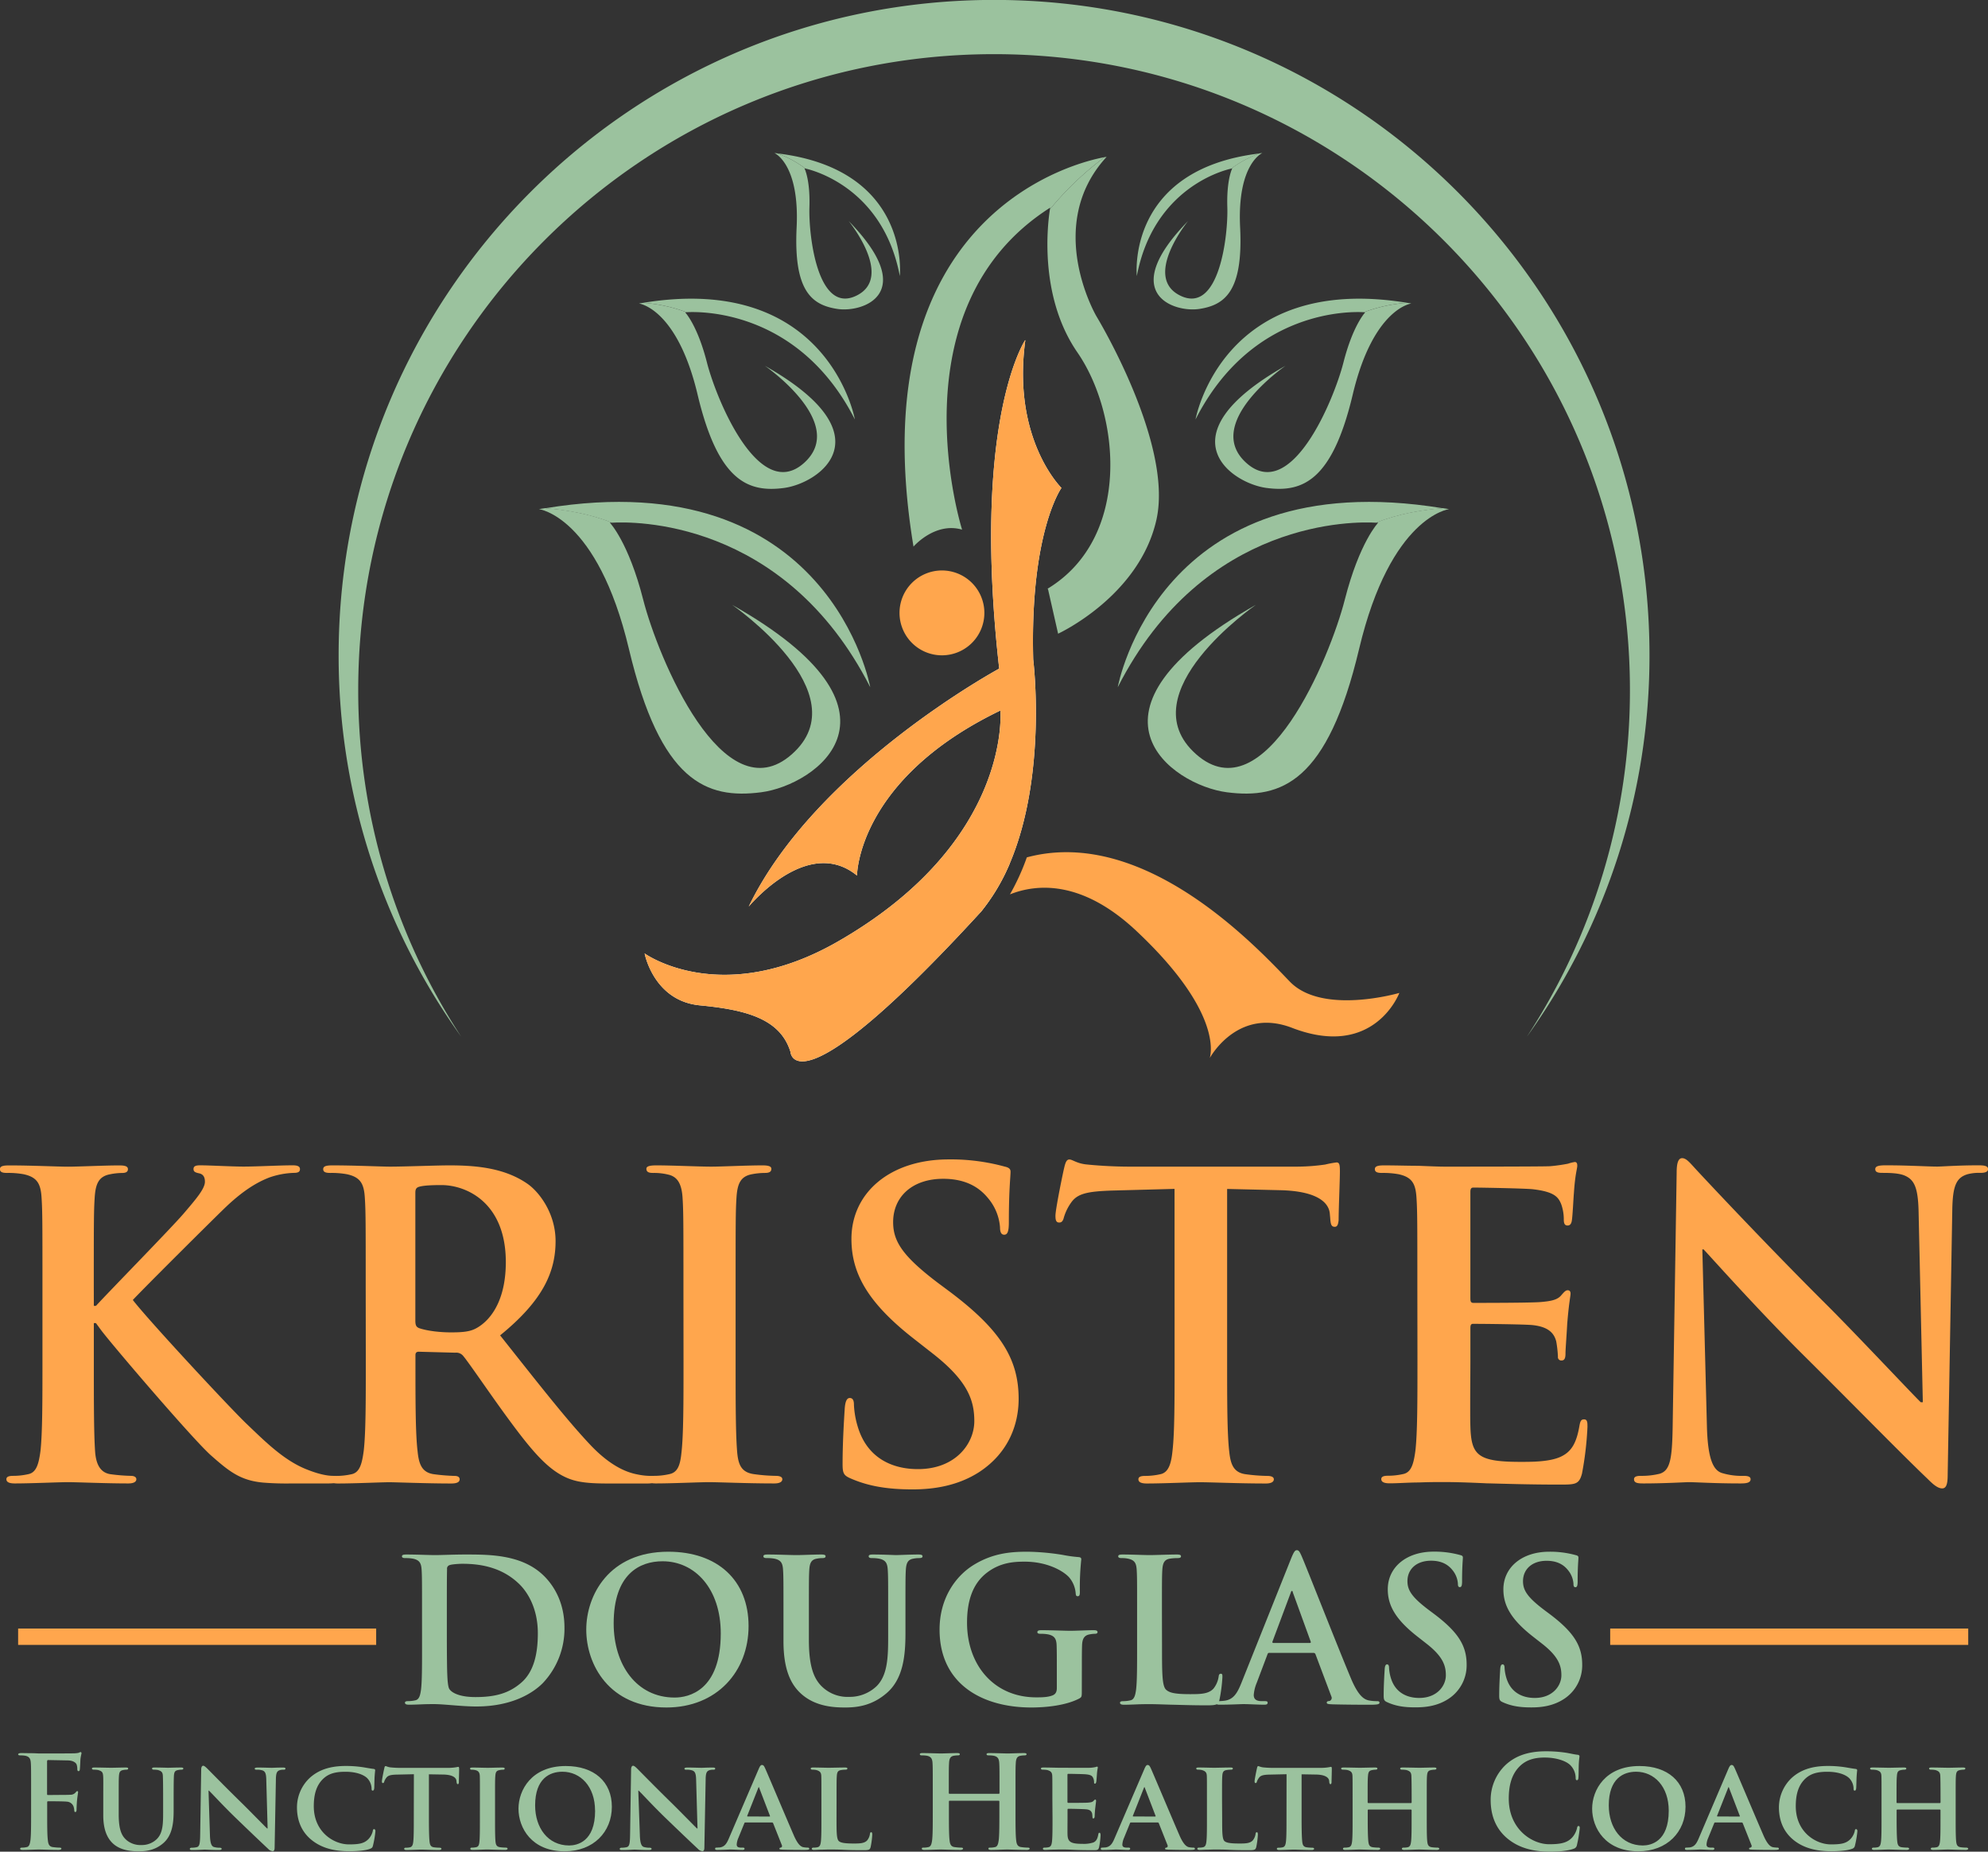 <svg id="Layer_1" data-name="Layer 1" xmlns="http://www.w3.org/2000/svg" viewBox="0 0 1003.6 934.8"><rect x="0" y="0" width="1003.6" height="934.8" fill="#333333" stroke="none"/><defs><style>.cls-1{fill:#9bc29e;}.cls-2{fill:#ffa64d;}.cls-3{fill:#fff;}</style></defs><title>web_logo</title><path class="cls-1" d="M227.62,823.52c0-15.25,0-18.06-.2-21.27-.2-3.41-1-5-4.31-5.71a19.88,19.88,0,0,0-3.92-.31c-1.1,0-1.7-.2-1.7-.9s.7-.9,2.21-.9c5.31,0,11.63.3,14.44.3,3.11,0,9.43-.3,15.44-.3,12.54,0,29.29,0,40.22,11.43,5,5.22,9.73,13.54,9.73,25.48a39.86,39.86,0,0,1-10.93,28C284,864,273.55,871.15,255,871.15c-3.61,0-7.73-.3-11.53-.6s-7.33-.6-9.83-.6c-1.1,0-3.31,0-5.72.1s-4.91.2-6.92.2c-1.3,0-2-.3-2-1,0-.51.41-.8,1.61-.8a16.33,16.33,0,0,0,3.61-.41c2-.4,2.51-2.6,2.91-5.52.5-4.2.5-12.12.5-21.36Zm12.53,11c0,10.62.11,18.35.21,20.25.1,2.51.3,6.53,1.1,7.63,1.3,1.9,5.22,4,13.14,4,10.23,0,17-2,23.06-7.22,6.42-5.52,8.43-14.65,8.43-25,0-12.73-5.31-21-9.63-25.07-9.22-8.82-20.66-10-28.48-10-2,0-5.72.3-6.52.71a1.81,1.81,0,0,0-1.2,2c-.11,3.41-.11,12.14-.11,20.06Z" transform="translate(-14.57 -9.66)"/><path class="cls-1" d="M310.53,832.34c0-17.15,11.33-39.32,41.42-39.32,25,0,40.52,14.55,40.52,37.52S376.42,871.66,351,871.66C322.16,871.66,310.53,850.09,310.53,832.34Zm67.9,1.9c0-22.46-12.94-36.4-29.39-36.4-11.53,0-24.67,6.42-24.67,31.39,0,20.86,11.53,37.41,30.79,37.41C362.18,866.64,378.43,863.23,378.43,834.24Z" transform="translate(-14.57 -9.66)"/><path class="cls-1" d="M410.09,823.52c0-15.25,0-18.06-.21-21.27-.19-3.41-1-5-4.31-5.71a19.77,19.77,0,0,0-3.91-.31c-1.1,0-1.71-.2-1.71-.9s.71-.9,2.21-.9c5.32,0,11.63.3,14.65.3,2.4,0,8.72-.3,12.33-.3,1.51,0,2.21.2,2.21.9s-.61.9-1.61.9a14.5,14.5,0,0,0-2.91.31c-2.7.49-3.51,2.2-3.71,5.71-.2,3.21-.2,6-.2,21.27v14c0,14.54,2.91,20.66,7.82,24.67a18.58,18.58,0,0,0,12.54,4.11,19.64,19.64,0,0,0,13.84-5.42c5.52-5.52,5.82-14.54,5.82-24.87V823.52c0-15.25,0-18.06-.2-21.27-.2-3.41-1-5-4.31-5.71a18.68,18.68,0,0,0-3.61-.31c-1.11,0-1.71-.2-1.71-.9s.7-.9,2.11-.9c5.11,0,11.43.3,11.53.3,1.2,0,7.52-.3,11.43-.3,1.41,0,2.11.2,2.11.9s-.6.9-1.8.9a14.35,14.35,0,0,0-2.91.31c-2.71.49-3.51,2.2-3.72,5.71-.19,3.21-.19,6-.19,21.27v10.72c0,11.14-1.11,23-9.53,30.19-7.12,6.12-14.35,7.23-20.86,7.23-5.32,0-14.95-.31-22.27-6.93-5.11-4.61-8.92-12-8.92-26.58Z" transform="translate(-14.57 -9.66)"/><path class="cls-1" d="M560.7,863.53c0,2.71-.1,2.91-1.31,3.61-6.51,3.41-16.35,4.52-24.17,4.52-24.57,0-46.33-11.64-46.33-39.32,0-16.05,8.32-27.28,17.45-32.8,9.63-5.82,18.55-6.52,27-6.52a120.72,120.72,0,0,1,17.76,1.61,65.69,65.69,0,0,0,7.92,1.1c1.2.11,1.41.5,1.41,1.2a133.9,133.9,0,0,0-.71,16.45c0,1.61-.3,2.11-1.1,2.11s-.9-.5-1-1.3a14.06,14.06,0,0,0-3.41-8.33c-3-3.21-11-7.82-22.37-7.82-5.52,0-12.84.4-19.86,6.22-5.61,4.71-9.22,12.23-9.22,24.57,0,21.57,13.74,37.71,34.9,37.71,2.61,0,6.12,0,8.52-1.1,1.51-.71,1.91-2,1.91-3.72v-9.43c0-5,0-8.82-.1-11.83-.1-3.41-1-5-4.32-5.71a20.61,20.61,0,0,0-3.91-.3c-.9,0-1.5-.21-1.5-.81,0-.8.7-1,2.11-1,5.21,0,11.53.3,14.54.3s8.42-.3,11.73-.3c1.31,0,2,.2,2,1,0,.6-.6.81-1.31.81a15.73,15.73,0,0,0-2.7.3c-2.71.5-3.71,2.21-3.81,5.71-.1,3-.1,7-.1,12Z" transform="translate(-14.57 -9.66)"/><path class="cls-1" d="M601.19,841.16c0,12.84,0,19.76,2.1,21.57,1.71,1.5,4.31,2.2,12.14,2.2,5.32,0,9.23-.1,11.74-2.8a12.66,12.66,0,0,0,2.6-6c.1-.9.3-1.51,1.1-1.51s.81.51.81,1.71a78.53,78.53,0,0,1-1.51,11.54c-.6,2.2-1.1,2.7-6.32,2.7-7.22,0-12.43-.2-17-.3s-8.12-.3-12.23-.3c-1.11,0-3.31,0-5.72.1s-4.92.2-6.92.2c-1.3,0-2-.3-2-1,0-.51.41-.8,1.61-.8a16.33,16.33,0,0,0,3.61-.41c2-.4,2.51-2.6,2.91-5.52.5-4.2.5-12.12.5-21.36V823.52c0-15.25,0-18.06-.2-21.27-.2-3.41-1-5-4.31-5.71a14.38,14.38,0,0,0-3.32-.31c-1.09,0-1.7-.2-1.7-.9s.71-.9,2.21-.9c4.72,0,11,.3,13.74.3,2.4,0,9.73-.3,13.64-.3,1.4,0,2.1.2,2.1.9s-.6.9-1.8.9a25.48,25.48,0,0,0-3.91.31c-2.71.49-3.51,2.2-3.72,5.71-.19,3.21-.19,6-.19,21.27Z" transform="translate(-14.57 -9.66)"/><path class="cls-1" d="M655.32,844.08c-.5,0-.7.19-.91.8L649,859.22a19.43,19.43,0,0,0-1.5,6.12c0,1.8.9,3.11,4,3.11H653c1.21,0,1.51.2,1.51.8,0,.8-.6,1-1.71,1-3.21,0-7.52-.3-10.63-.3-1.1,0-6.62.3-11.83.3-1.31,0-1.91-.2-1.91-1,0-.6.41-.8,1.21-.8a28,28,0,0,0,3.11-.21c4.61-.6,6.51-4,8.52-9l25.17-63c1.21-2.9,1.81-4,2.81-4s1.51.9,2.51,3.21c2.4,5.51,18.45,46.44,24.87,61.68,3.81,9,6.72,10.43,8.83,10.93a21.32,21.32,0,0,0,4.21.41c.8,0,1.31.1,1.31.8s-.91,1-4.62,1-10.94,0-19-.2c-1.8-.1-3-.1-3-.8s.41-.8,1.41-.9a1.64,1.64,0,0,0,.9-2.31l-8-21.26a1,1,0,0,0-1-.7Zm20.46-5c.5,0,.6-.3.5-.6l-9-24.78c-.1-.39-.2-.9-.49-.9s-.51.51-.61.9l-9.23,24.68c-.1.4,0,.7.41.7Z" transform="translate(-14.57 -9.66)"/><path class="cls-1" d="M715,869.05c-1.6-.7-1.91-1.2-1.91-3.42,0-5.51.41-11.53.5-13.13s.4-2.61,1.21-2.61,1,.9,1,1.7a21.18,21.18,0,0,0,.9,5.12c2.21,7.42,8.12,10.13,14.34,10.13,9,0,13.44-6.12,13.44-11.44,0-4.91-1.5-9.52-9.82-16L730,835.75c-11-8.63-14.84-15.65-14.84-23.77,0-11,9.23-19,23.16-19a48.46,48.46,0,0,1,13.34,1.71c.91.2,1.41.5,1.41,1.21,0,1.3-.4,4.2-.4,12,0,2.22-.31,3-1.11,3s-1-.61-1-1.81a12.13,12.13,0,0,0-2.61-6.62c-1.5-1.9-4.41-4.91-10.93-4.91-7.42,0-11.93,4.31-11.93,10.32,0,4.62,2.3,8.13,10.63,14.45l2.81,2.1c12.13,9.13,16.44,16,16.44,25.58a20.2,20.2,0,0,1-9.42,17.45c-5,3.21-10.64,4.12-15.95,4.12C723.79,871.66,719.28,871,715,869.05Z" transform="translate(-14.57 -9.66)"/><path class="cls-1" d="M773.32,869.05c-1.6-.7-1.91-1.2-1.91-3.42,0-5.51.41-11.53.5-13.13s.4-2.61,1.21-2.61,1,.9,1,1.7a21.18,21.18,0,0,0,.9,5.12c2.21,7.42,8.12,10.13,14.34,10.13,9,0,13.44-6.12,13.44-11.44,0-4.91-1.5-9.52-9.82-16l-4.62-3.61c-11-8.63-14.84-15.65-14.84-23.77,0-11,9.23-19,23.16-19A48.46,48.46,0,0,1,810,794.73c.91.2,1.41.5,1.41,1.21,0,1.3-.4,4.2-.4,12,0,2.22-.31,3-1.11,3s-1-.61-1-1.81a12.13,12.13,0,0,0-2.61-6.62c-1.5-1.9-4.41-4.91-10.93-4.91-7.42,0-11.93,4.31-11.93,10.32,0,4.62,2.3,8.13,10.63,14.45l2.81,2.1c12.13,9.13,16.44,16,16.44,25.58a20.2,20.2,0,0,1-9.42,17.45c-5,3.21-10.64,4.12-15.95,4.12C782.14,871.66,777.63,871,773.32,869.05Z" transform="translate(-14.57 -9.66)"/><path class="cls-2" d="M61.94,668.91H63c7.23-7.87,38.24-39.52,44.4-46.74,5.95-7,10.62-12.32,10.62-15.94,0-2.33-.85-3.82-3-4.25-1.91-.41-2.76-.84-2.76-2.12,0-1.48,1.06-1.91,3.4-1.91,4.46,0,16.14.64,21.88.64,6.58,0,18.27-.64,24.85-.64,2.13,0,3.61.43,3.61,1.91s-1.06,1.91-3.18,1.91a41.33,41.33,0,0,0-12.32,2.34c-6.59,2.55-13.81,7-23,15.93-6.58,6.38-38.66,38.24-45.88,45.89,7.65,10,49.28,54.81,57.57,62.66,9.34,8.93,18.9,18.49,30.37,22.94,6.38,2.56,10.63,3.19,13.17,3.19,1.49,0,2.77.43,2.77,1.7,0,1.49-1.07,2.13-5.1,2.13H162a146.19,146.19,0,0,1-14.66-.43c-11.47-1.06-17.21-5.73-26.34-13.8C111.65,736,69.8,687,65.34,680.8L63,677.61H61.94v19.33c0,19.55,0,36.33.64,45.46.42,6,2.34,10.62,7.65,11.47a88.43,88.43,0,0,0,10.4.85c1.71,0,2.77.64,2.77,1.7,0,1.49-1.7,2.13-4,2.13-11.9,0-25.28-.64-30.59-.64-4.88,0-18.27.64-26.77.64-2.76,0-4.24-.64-4.24-2.13,0-1.06.84-1.7,3.39-1.7a34.34,34.34,0,0,0,7.65-.85c4.25-.85,5.31-5.52,6.16-11.68C36,733.27,36,716.49,36,696.94V659.55c0-32.28,0-38.23-.43-45-.42-7.22-2.12-10.62-9.14-12.11a43.14,43.14,0,0,0-8.28-.64c-2.34,0-3.61-.42-3.61-1.91S16.06,598,19.24,598c11.26,0,24.65.64,29.74.64S67.46,598,74.69,598c3,0,4.46.43,4.46,1.91s-1.27,1.91-3,1.91a31.07,31.07,0,0,0-5.94.64c-5.74,1.06-7.44,4.67-7.86,12.11-.43,6.8-.43,12.75-.43,45Z" transform="translate(-14.57 -9.66)"/><path class="cls-2" d="M199.19,659.55c0-32.28,0-38.23-.43-45-.42-7.22-2.12-10.62-9.13-12.11a43.26,43.26,0,0,0-8.29-.64c-2.33,0-3.61-.42-3.61-1.91s1.49-1.91,4.67-1.91c11.26,0,24.65.64,29.11.64,7.22,0,23.37-.64,30-.64,13.38,0,27.62,1.28,39.09,9.13,5.95,4,14.44,14.87,14.44,29.11,0,15.72-6.58,30.17-28,47.58,18.91,23.8,33.57,42.7,46.1,55.87,11.89,12.32,20.61,13.81,23.79,14.45a33.89,33.89,0,0,0,6,.63c1.7,0,2.55.64,2.55,1.7,0,1.7-1.49,2.13-4,2.13H321.12c-11.89,0-17.21-1.06-22.73-4-9.13-4.88-17.2-14.87-29.1-31.22-8.5-11.69-18.27-26.14-21-29.32a4.45,4.45,0,0,0-3.83-1.49L226,692.06c-1.06,0-1.7.42-1.7,1.7v3c0,19.76,0,36.54,1.07,45.46.63,6.16,1.91,10.83,8.28,11.68a96.43,96.43,0,0,0,10.41.85c1.7,0,2.55.64,2.55,1.7,0,1.49-1.49,2.13-4.25,2.13-12.32,0-28-.64-31.23-.64-4,0-17.42.64-25.91.64-2.77,0-4.25-.64-4.25-2.13,0-1.06.85-1.7,3.4-1.7a34.31,34.31,0,0,0,7.64-.85c4.25-.85,5.31-5.52,6.16-11.68,1.07-8.92,1.07-25.7,1.07-45.25Zm25.06,16.79c0,2.34.43,3.19,1.92,3.82,4.46,1.49,10.83,2.13,16.14,2.13,8.5,0,11.26-.85,15.08-3.61,6.37-4.68,12.53-14.45,12.53-31.87,0-30.17-20-38.88-32.5-38.88-5.31,0-9.13.22-11.25.85-1.49.43-1.92,1.28-1.92,3Z" transform="translate(-14.57 -9.66)"/><path class="cls-2" d="M359.59,659.55c0-32.28,0-38.23-.43-45-.42-7.22-2.55-10.84-7.22-11.9a30.07,30.07,0,0,0-7.65-.85c-2.13,0-3.4-.42-3.4-2.12,0-1.27,1.7-1.7,5.1-1.7,8.07,0,21.46.64,27.62.64,5.31,0,17.84-.64,25.91-.64,2.77,0,4.46.43,4.46,1.7,0,1.7-1.27,2.12-3.39,2.12a35.48,35.48,0,0,0-6.38.64c-5.73,1.06-7.43,4.67-7.86,12.11-.42,6.8-.42,12.75-.42,45v37.39c0,20.61,0,37.39.85,46.53.63,5.73,2.12,9.55,8.5,10.4a88.29,88.29,0,0,0,10.83.85c2.34,0,3.4.64,3.4,1.7,0,1.49-1.7,2.13-4,2.13-14,0-27.4-.64-33.14-.64-4.88,0-18.27.64-26.76.64-2.77,0-4.25-.64-4.25-2.13,0-1.06.84-1.7,3.39-1.7a34.34,34.34,0,0,0,7.65-.85c4.25-.85,5.53-4.45,6.16-10.62,1.07-8.92,1.07-25.7,1.07-46.31Z" transform="translate(-14.57 -9.66)"/><path class="cls-2" d="M443.93,756c-3.4-1.49-4-2.55-4-7.22,0-11.68.86-24.44,1.07-27.83.21-3.19.85-5.53,2.55-5.53,1.91,0,2.12,1.92,2.12,3.62a44.93,44.93,0,0,0,1.91,10.83c4.68,15.72,17.21,21.45,30.38,21.45,19.12,0,28.47-13,28.47-24.21,0-10.41-3.19-20.18-20.82-34l-9.77-7.65c-23.37-18.26-31.44-33.14-31.44-50.34,0-23.37,19.54-40.15,49.07-40.15a102.65,102.65,0,0,1,28.25,3.61c1.91.42,3,1.06,3,2.55,0,2.76-.85,8.92-.85,25.49,0,4.67-.64,6.37-2.34,6.37-1.49,0-2.13-1.28-2.13-3.83a25.76,25.76,0,0,0-5.52-14c-3.18-4-9.34-10.4-23.15-10.4-15.72,0-25.28,9.14-25.28,21.88,0,9.77,4.88,17.2,22.51,30.59l6,4.46c25.71,19.33,34.85,34,34.85,54.17,0,12.32-4.68,27-20,37-10.62,6.8-22.52,8.71-33.77,8.71C462.63,761.52,453.07,760,443.93,756Z" transform="translate(-14.57 -9.66)"/><path class="cls-2" d="M607.51,609.85l-31.65.85c-12.32.42-17.42,1.49-20.61,6.15a24.93,24.93,0,0,0-3.61,7.44c-.42,1.7-1.06,2.55-2.34,2.55-1.48,0-1.91-1.06-1.91-3.4,0-3.4,4-22.73,4.46-24.43.64-2.76,1.27-4,2.55-4,1.7,0,3.82,2.12,9.14,2.55,6.15.63,14.23,1.06,21.24,1.06H668.9a102.64,102.64,0,0,0,14.66-1.06,51.3,51.3,0,0,1,5.73-1.07c1.49,0,1.7,1.28,1.7,4.47,0,4.45-.64,19.11-.64,24.64-.21,2.12-.63,3.39-1.91,3.39-1.69,0-2.12-1.05-2.33-4.24l-.21-2.34c-.43-5.53-6.17-11.47-25.07-11.9l-26.77-.63v87.09c0,19.55,0,36.33,1.06,45.46.64,6,1.92,10.62,8.29,11.47a88.45,88.45,0,0,0,10.83.85c2.34,0,3.4.64,3.4,1.7,0,1.49-1.7,2.13-4,2.13-14,0-27.41-.64-33.36-.64-4.88,0-18.26.64-26.76.64-2.76,0-4.25-.64-4.25-2.13,0-1.06.85-1.7,3.39-1.7a34.51,34.51,0,0,0,7.66-.85c4.25-.85,5.52-5.52,6.15-11.68,1.07-8.92,1.07-25.7,1.07-45.25Z" transform="translate(-14.57 -9.66)"/><path class="cls-2" d="M730.09,659.55c0-32.28,0-38.23-.42-45-.43-7.22-2.12-10.62-9.13-12.11a43.26,43.26,0,0,0-8.29-.64c-2.33,0-3.61-.42-3.61-1.91s1.49-1.91,4.68-1.91c5.73,0,11.89.21,17.2.21,5.52.22,10.41.43,13.38.43,6.8,0,49.08,0,53.12-.21a84.56,84.56,0,0,0,9.13-1.28,20.13,20.13,0,0,1,3.4-.85c1.06,0,1.27.85,1.27,1.91,0,1.49-1.06,4-1.7,13.81-.21,2.13-.63,11.47-1.06,14-.21,1.07-.64,2.34-2.12,2.34s-1.92-1.06-1.92-3a22.89,22.89,0,0,0-1.27-7.66c-1.49-3.81-3.62-6.37-14.24-7.64-3.61-.43-25.91-.85-30.16-.85-1.07,0-1.49.64-1.49,2.12v53.75c0,1.49.21,2.34,1.49,2.34,4.67,0,29.1,0,34-.43,5.09-.42,8.28-1.06,10.19-3.19,1.49-1.7,2.34-2.76,3.41-2.76.85,0,1.48.43,1.48,1.7s-.85,4.68-1.7,15.51c-.21,4.25-.85,12.75-.85,14.23,0,1.7,0,4-1.91,4a1.68,1.68,0,0,1-1.91-1.91,58.25,58.25,0,0,0-.85-7.65c-1.07-4.25-4-7.43-11.9-8.28-4-.43-25.06-.64-30.17-.64-1.06,0-1.27.85-1.27,2.12v16.78c0,7.23-.21,26.77,0,32.93.42,14.66,3.83,17.85,25.5,17.85,5.52,0,14.44,0,20-2.55s8.08-7,9.56-15.73c.42-2.33.85-3.18,2.34-3.18,1.7,0,1.7,1.7,1.7,3.82a165.2,165.2,0,0,1-2.77,23.58c-1.48,5.53-3.39,5.53-11.47,5.53-15.93,0-27.61-.43-36.74-.64-9.14-.43-15.73-.64-22.09-.64-2.34,0-7,0-12.12.21-4.88,0-10.41.43-14.66.43-2.75,0-4.24-.64-4.24-2.13,0-1.06.85-1.7,3.4-1.7a34.31,34.31,0,0,0,7.64-.85c4.25-.85,5.32-5.52,6.17-11.68,1.05-8.92,1.05-25.7,1.05-45.25Z" transform="translate(-14.57 -9.66)"/><path class="cls-2" d="M876.27,729.66c.42,16.57,3.18,22.09,7.43,23.58a33.81,33.81,0,0,0,11,1.48c2.34,0,3.62.43,3.62,1.7,0,1.7-1.92,2.13-4.89,2.13-13.81,0-22.31-.64-26.34-.64-1.92,0-11.9.64-22.94.64-2.77,0-4.68-.21-4.68-2.13,0-1.27,1.28-1.7,3.4-1.7a37.67,37.67,0,0,0,9.56-1.06c5.52-1.7,6.37-7.86,6.59-26.34L861,601.57c0-4.26.64-7.23,2.76-7.23,2.33,0,4.25,2.76,7.86,6.59,2.55,2.75,34.84,37.38,65.85,68.19,14.45,14.44,43.13,45,46.74,48.43h1.06l-2.12-95.38c-.21-13-2.13-17-7.23-19.12-3.19-1.28-8.28-1.28-11.26-1.28-2.55,0-3.4-.63-3.4-1.91,0-1.7,2.34-1.91,5.53-1.91,11,0,21.24.64,25.7.64,2.34,0,10.41-.64,20.82-.64,2.76,0,4.89.21,4.89,1.91,0,1.28-1.28,1.91-3.83,1.91a23,23,0,0,0-6.37.64c-6,1.7-7.65,6.16-7.86,18.06l-2.33,134c0,4.68-.85,6.59-2.77,6.59-2.34,0-4.89-2.34-7.22-4.68-13.39-12.74-40.58-40.57-62.67-62.45-23.15-23-46.74-49.5-50.55-53.53h-.64Z" transform="translate(-14.57 -9.66)"/><rect class="cls-2" x="9.15" y="822.14" width="180.75" height="8.26"/><rect class="cls-2" x="812.87" y="822.14" width="180.75" height="8.26"/><path class="cls-2" d="M524.38,445.42a100.45,100.45,0,0,1-14.81,24.79l-.17.17,12-23.76C522.4,446.19,523.34,445.76,524.38,445.42Z" transform="translate(-14.57 -9.66)"/><path class="cls-2" d="M721,510.92s-12.57,33.65-54.14,17.64c-26.34-10.15-40.19,12.83-41.57,15.24.69-2.33,5.94-23.84-37.18-64.3-27.11-25.39-49.84-23.84-63.69-18.33a114.87,114.87,0,0,0,8.52-18.68c59.9-16.09,117.22,46.65,132.8,62.75C682.23,522.28,721,510.92,721,510.92Z" transform="translate(-14.57 -9.66)"/><path class="cls-3" d="M536.17,342.65s7.23,57.84-11.79,102.77a100.45,100.45,0,0,1-14.81,24.79l-.17.17c-94.16,102.68-95.8,70.23-95.8,70.23-5.16-16.61-22.29-21.17-45.7-23.41S340,491,340,491s38.74,28,98-6.28c87.62-50.53,81.59-116.37,81.59-116.37-72.38,34.86-72.38,83.32-72.38,83.32-23.93-19.54-51.9,12.48-54.66,15.66C426.34,397.31,519,347.21,519,347.21c-13.51-119.72,10.76-162.07,13-165.68h.17c-6.8,50,18.25,74.45,18.25,74.45S534.45,278.18,536.17,342.65Z" transform="translate(-14.57 -9.66)"/><path class="cls-3" d="M543.57,306.76c.09,0,.09-.09.17-.09a1.16,1.16,0,0,1-.08.52Z" transform="translate(-14.57 -9.66)"/><path class="cls-2" d="M536.17,342.65s7.23,57.84-11.79,102.77a100.45,100.45,0,0,1-14.81,24.79l-.17.17c-94.16,102.68-95.8,70.23-95.8,70.23-5.16-16.61-22.29-21.17-45.7-23.41S340,491,340,491s38.74,28,98-6.28c87.62-50.53,81.59-116.37,81.59-116.37-72.38,34.86-72.38,83.32-72.38,83.32-23.93-19.54-51.9,12.48-54.66,15.66C426.34,397.31,519,347.21,519,347.21c-13.51-119.72,10.76-162.07,13-165.68a1,1,0,0,1,.17-.26v.26c-6.8,50,18.25,74.45,18.25,74.45S534.45,278.18,536.17,342.65Z" transform="translate(-14.57 -9.66)"/><path class="cls-2" d="M511.51,319.08a21.42,21.42,0,1,1-21.42-21.43A21.42,21.42,0,0,1,511.51,319.08Z" transform="translate(-14.57 -9.66)"/><path class="cls-1" d="M572.22,89c-11.94,2.14-124.59,26.93-96.49,196.6,0,0,10.83-12.56,24.53-8.56,0,0-35.37-111.79,44.48-162.55,0,0-.06.3-.14.85A156.69,156.69,0,0,1,572.22,89Z" transform="translate(-14.57 -9.66)"/><path class="cls-1" d="M446.14,221.42s-13.3-74.24-106.91-58.88a77.61,77.61,0,0,1,21.92,4.74C367.49,166.9,417.76,165.63,446.14,221.42Z" transform="translate(-14.57 -9.66)"/><path class="cls-1" d="M400.69,194.32s42.27,29.12,19.68,49.14-44.09-31.87-48.92-50.8-11-25.31-11-25.31.24,0,.67-.07a77.61,77.61,0,0,0-21.92-4.74c-.69.11-1.37.21-2.08.34,0,0,19.24,2.28,29.62,46s25.48,49.48,43.5,47.14S462.91,229.51,400.69,194.32Z" transform="translate(-14.57 -9.66)"/><path class="cls-1" d="M468.83,149S474.49,95.19,407,87.1a54.77,54.77,0,0,1,14.15,7.64C425.55,95.73,460.42,104.89,468.83,149Z" transform="translate(-14.57 -9.66)"/><path class="cls-1" d="M443,121.24s23.28,28.47,3.74,37.76-24-30.74-23.55-44.74-2.51-19.62-2.51-19.62l.47.1A54.77,54.77,0,0,0,407,87.1c-.49-.07-1-.14-1.49-.19,0,0,12.79,5.41,11.22,37.58s7.67,39.15,20.56,41.13S478.77,157.87,443,121.24Z" transform="translate(-14.57 -9.66)"/><path class="cls-1" d="M588.47,149s-5.65-53.77,61.87-61.86a54.93,54.93,0,0,0-14.15,7.64C631.76,95.73,596.88,104.89,588.47,149Z" transform="translate(-14.57 -9.66)"/><path class="cls-1" d="M614.35,121.24s-23.3,28.47-3.74,37.76,24-30.74,23.55-44.74,2.5-19.62,2.5-19.62l-.47.1a54.93,54.93,0,0,1,14.15-7.64c.49-.07,1-.14,1.5-.19,0,0-12.8,5.41-11.22,37.58s-7.67,39.15-20.57,41.13S578.53,157.87,614.35,121.24Z" transform="translate(-14.57 -9.66)"/><path class="cls-1" d="M453.9,356.61s-20.4-113.94-164.07-90.37c9.57.78,22.26,2.71,33.64,7.3C333.2,272.94,410.34,271,453.9,356.61Z" transform="translate(-14.57 -9.66)"/><path class="cls-1" d="M384.16,315s64.85,44.69,30.19,75.41-67.66-48.92-75.07-78-16.83-38.86-16.83-38.86.36,0,1-.08c-11.38-4.59-24.07-6.52-33.64-7.3-1.07.17-2.11.33-3.19.52,0,0,29.53,3.52,45.45,70.6s39.1,75.93,66.77,72.33S479.64,369,384.16,315Z" transform="translate(-14.57 -9.66)"/><path class="cls-1" d="M578.84,356.61s20.4-113.94,164.08-90.37c-9.58.78-22.27,2.71-33.65,7.3C699.54,272.94,622.4,271,578.84,356.61Z" transform="translate(-14.57 -9.66)"/><path class="cls-1" d="M648.57,315s-64.85,44.69-30.18,75.41,67.65-48.92,75.07-78,16.84-38.86,16.84-38.86-.36,0-1-.08c11.38-4.59,24.07-6.52,33.65-7.3,1.05.17,2.1.33,3.17.52,0,0-29.52,3.52-45.44,70.6s-39.1,75.93-66.78,72.33S553.11,369,648.57,315Z" transform="translate(-14.57 -9.66)"/><path class="cls-1" d="M618.1,221.42S631.4,147.18,725,162.54a77.54,77.54,0,0,0-21.92,4.74C696.75,166.9,646.48,165.63,618.1,221.42Z" transform="translate(-14.57 -9.66)"/><path class="cls-1" d="M663.54,194.32s-42.26,29.12-19.67,49.14,44.08-31.87,48.91-50.8,11-25.31,11-25.31-.23,0-.66-.07A77.54,77.54,0,0,1,725,162.54c.69.11,1.37.21,2.07.34,0,0-19.24,2.28-29.61,46S672,258.35,654,256,601.33,229.51,663.54,194.32Z" transform="translate(-14.57 -9.66)"/><path class="cls-1" d="M598.4,271.9c-8.61,38.82-49.67,57.67-49.67,57.67l-5.07-22.38-.09-.43c.09,0,.09-.09.17-.09,42.09-25.82,36.32-87.87,14.72-119.12-19.88-28.83-14.8-66.18-13.86-72.21A155.43,155.43,0,0,1,572.23,89a8.18,8.18,0,0,0,1-.17c-31.93,34.77-5.16,80.48-5.16,80.48S606.92,233.17,598.4,271.9Z" transform="translate(-14.57 -9.66)"/><path class="cls-1" d="M38.39,924.81c0,6.2,0,11.06.33,13.77.19,1.87.58,3.3,2.52,3.55a27.23,27.23,0,0,0,3.23.27c.85,0,1.1.19,1.1.51s-.45.65-1.42.65c-4.07,0-8.15-.2-9.83-.2s-5.75.2-8.21.2c-.9,0-1.36-.13-1.36-.65,0-.32.26-.51,1-.51a10.4,10.4,0,0,0,2.32-.27c1.3-.25,1.62-1.68,1.88-3.55.32-2.71.32-7.57.32-13.77V913.43c0-9.83,0-11.64-.13-13.71s-.65-3.23-2.78-3.69a14.14,14.14,0,0,0-2.52-.19c-.65,0-1.1-.12-1.1-.51s.52-.65,1.49-.65c1.67,0,3.55.06,5.24.06s3.16.13,4.06.13c2.47,0,15.59,0,17.08-.06a13.2,13.2,0,0,0,2.65-.26,3.69,3.69,0,0,1,1-.39c.26,0,.45.25.45.58s-.32,1.23-.52,2.91c-.06.65-.19,4.46-.32,5.24-.06.52-.19.9-.64.9s-.59-.31-.65-1a6.53,6.53,0,0,0-.38-2.47c-.46-.9-1.82-1.87-4.28-1.94l-10-.19c-.39,0-.59.19-.59.9v16.17c0,.38.07.59.46.59l8.27-.07c1.11,0,2,0,2.92-.07a3.36,3.36,0,0,0,2.77-1.17c.33-.38.46-.64.84-.64s.39.2.39.58-.32,2-.51,4c-.14,1.29-.26,4.27-.26,4.72s0,1.23-.65,1.23c-.39,0-.52-.46-.52-.9a7.1,7.1,0,0,0-.39-2,3.82,3.82,0,0,0-3.29-2.33C46.8,919,40,919,38.85,919c-.32,0-.46.13-.46.58Z" transform="translate(-14.57 -9.66)"/><path class="cls-1" d="M66.7,917.89c0-8.34.06-9.9-.06-11.64-.13-1.94-.65-2.46-2.46-3a10.89,10.89,0,0,0-2.2-.19c-.64,0-1-.19-1-.58s.39-.52,1.23-.52c3,0,6.85.13,8.54.13,1.42,0,5.23-.13,7.3-.13.85,0,1.23.13,1.23.52s-.32.58-.9.58a8.66,8.66,0,0,0-1.69.19c-1.48.27-1.93,1-2.07,3-.12,1.74-.12,3.3-.12,11.64v7.69c0,8,1.55,11.13,4.33,13.33A11,11,0,0,0,86,941.1a10.81,10.81,0,0,0,7.62-2.91c3.17-3,3.3-7.76,3.3-13.38v-6.92c0-8.34-.07-9.9-.13-11.64s-.58-2.46-2.39-3a10.43,10.43,0,0,0-2.07-.19c-.64,0-1-.19-1-.58s.39-.52,1.17-.52c2.91,0,6.72.13,6.79.13.64,0,4.46-.13,6.65-.13.78,0,1.17.13,1.17.52s-.33.58-1,.58a8.48,8.48,0,0,0-1.68.19c-1.55.27-1.94,1-2.07,3-.07,1.74-.13,3.3-.13,11.64v5.88c0,6.14-.65,12.61-5.44,16.56-4,3.36-8.33,3.94-12,3.94-3,0-8.86-.12-13-3.76C69,938,66.7,933.92,66.7,926Z" transform="translate(-14.57 -9.66)"/><path class="cls-1" d="M120.55,936.06c.12,4.27.83,5.56,1.93,6a10.1,10.1,0,0,0,3,.39c.64,0,1,.25,1,.58s-.51.58-1.29.58c-3.68,0-6.33-.2-7.37-.2-.52,0-3.23.2-6.14.2-.77,0-1.29-.07-1.29-.58,0-.33.38-.58.9-.58a12,12,0,0,0,2.59-.27c1.49-.37,1.68-1.87,1.75-6.65l.51-32.59c0-1.1.39-1.87,1-1.87s1.49.84,2.46,1.81c.71.71,9.24,9.44,17.52,17.51,3.88,3.83,11.44,11.58,12.29,12.35h.26L149,908.26c-.06-3.37-.58-4.33-1.94-4.85a9.35,9.35,0,0,0-3-.33c-.71,0-.91-.25-.91-.58s.58-.52,1.43-.52c3,0,6,.13,7.23.13.66,0,2.79-.13,5.57-.13.77,0,1.29.07,1.29.52s-.33.58-1,.58a6,6,0,0,0-1.75.19c-1.55.46-2,1.43-2.07,4.53l-.64,34.66c0,1.23-.45,1.75-.91,1.75a3.41,3.41,0,0,1-2.33-1.16c-3.55-3.31-10.66-10.09-16.61-15.85-6.21-6-12.22-12.6-13.32-13.58h-.2Z" transform="translate(-14.57 -9.66)"/><path class="cls-1" d="M171.61,938.33c-5.63-4.72-7.12-10.94-7.12-16.24A20.45,20.45,0,0,1,171.15,907c4.14-3.62,9.57-5.82,18-5.82a57.5,57.5,0,0,1,8.28.58c2.13.32,4,.71,5.68.9.66.08.85.33.85.66s-.13,1.09-.26,3-.13,4.84-.19,5.94c-.07.78-.26,1.36-.78,1.36s-.58-.46-.58-1.17a7.82,7.82,0,0,0-2.2-5.11c-1.94-1.87-5.76-3.23-11-3.23-5,0-8.14.9-10.73,3.1-4.2,3.62-5.24,8.93-5.24,14.29,0,13.06,10.1,19.27,17.72,19.27,5,0,7.83-.39,10.09-2.91a8.91,8.91,0,0,0,1.94-3.68c.12-.85.26-1.1.71-1.1s.65.52.65,1a48,48,0,0,1-1.24,7.31c-.25,1-.51,1.22-1.48,1.62-2.26.89-6.6,1.22-10.28,1.22C183.37,944.27,176.78,942.65,171.61,938.33Z" transform="translate(-14.57 -9.66)"/><path class="cls-1" d="M223.51,905.35l-8.47.19c-3.3.06-4.65.45-5.5,1.68a6.17,6.17,0,0,0-1,1.87c-.14.46-.26.71-.66.71s-.51-.31-.51-.9c0-.91,1.1-6.21,1.23-6.65.13-.72.32-1,.65-1s1,.46,2.45.65a54.57,54.57,0,0,0,5.69.25h23.09a26.59,26.59,0,0,0,3.87-.25c.91-.13,1.36-.26,1.56-.26.38,0,.45.32.45,1.17,0,1.16-.13,5.22-.13,6.65-.07.59-.2.9-.52.9s-.58-.25-.65-1.1l-.06-.57c-.13-1.43-1.62-3.11-6.73-3.18l-7.17-.12v22.24c0,5,.06,9.37.32,11.76.2,1.56.52,2.59,2.2,2.85a22.92,22.92,0,0,0,2.91.2c.64,0,.9.32.9.58s-.45.58-1.09.58c-3.75,0-7.57-.2-9.18-.2-1.3,0-5.18.2-7.44.2-.71,0-1.1-.2-1.1-.58s.19-.58.91-.58a8.38,8.38,0,0,0,2-.2c1.16-.26,1.49-1.29,1.68-2.91.26-2.33.26-6.66.26-11.7Z" transform="translate(-14.57 -9.66)"/><path class="cls-1" d="M256.85,917.89c0-8.34,0-9.9-.06-11.64s-.71-2.52-1.94-2.9a7,7,0,0,0-2.07-.27c-.58,0-.9-.12-.9-.64,0-.33.45-.46,1.35-.46,2.14,0,6,.13,7.63.13,1.43,0,5.11-.13,7.31-.13.71,0,1.17.13,1.17.46,0,.52-.33.64-.91.64a8.48,8.48,0,0,0-1.68.19c-1.55.27-2,1-2.13,3-.14,1.74-.14,3.3-.14,11.64v9.7c0,5.31,0,9.7.26,12,.2,1.48.59,2.32,2.27,2.58a22.79,22.79,0,0,0,2.91.2c.64,0,.9.32.9.58s-.45.58-1.1.58c-3.75,0-7.63-.2-9.18-.2-1.29,0-5.17.2-7.43.2-.72,0-1.1-.2-1.1-.58s.19-.58.9-.58a8.91,8.91,0,0,0,2-.2c1.16-.26,1.48-1,1.68-2.65.25-2.26.25-6.65.25-12Z" transform="translate(-14.57 -9.66)"/><path class="cls-1" d="M276.32,922.74c0-9.38,6.59-21.53,23.85-21.53,14.36,0,23.28,7.95,23.28,20.56s-9.18,22.5-23.86,22.5C283,944.27,276.32,932.5,276.32,922.74Zm38.65,1c0-12.15-7.3-19.65-16.48-19.65-6.34,0-13.77,3.37-13.77,17,0,11.31,6.46,20.23,17.2,20.23C305.93,941.3,315,939.43,315,923.77Z" transform="translate(-14.57 -9.66)"/><path class="cls-1" d="M337.59,936.06c.13,4.27.83,5.56,1.93,6a10.1,10.1,0,0,0,3,.39c.64,0,1,.25,1,.58s-.52.58-1.29.58c-3.69,0-6.34-.2-7.38-.2-.51,0-3.23.2-6.14.2-.77,0-1.29-.07-1.29-.58,0-.33.39-.58.9-.58a12,12,0,0,0,2.59-.27c1.49-.37,1.68-1.87,1.75-6.65l.51-32.59c0-1.1.39-1.87,1-1.87s1.48.84,2.45,1.81c.71.71,9.24,9.44,17.52,17.51,3.88,3.83,11.45,11.58,12.29,12.35h.26L366,908.26c-.07-3.37-.59-4.33-2-4.85a9.32,9.32,0,0,0-3-.33c-.71,0-.91-.25-.91-.58s.59-.52,1.43-.52c3,0,6,.13,7.24.13.65,0,2.78-.13,5.56-.13.78,0,1.3.07,1.3.52s-.33.58-1,.58a6,6,0,0,0-1.75.19c-1.55.46-2,1.43-2.06,4.53l-.65,34.66c0,1.23-.45,1.75-.9,1.75a3.39,3.39,0,0,1-2.33-1.16c-3.56-3.31-10.67-10.09-16.62-15.85-6.21-6-12.22-12.6-13.32-13.58h-.19Z" transform="translate(-14.57 -9.66)"/><path class="cls-1" d="M390.85,929.72c-.32,0-.39.06-.52.39l-3,7.37a9.87,9.87,0,0,0-.85,3.36c0,1,.52,1.56,2.27,1.56h.83c.72,0,.85.25.85.58s-.33.58-.91.58c-1.87,0-4.52-.2-6.33-.2-.58,0-3.62.2-6.6.2-.71,0-1-.13-1-.58s.19-.58.64-.58,1.17-.08,1.68-.08c2.59-.38,3.56-2.06,4.73-4.84l14.86-34.59c.65-1.55,1.1-2.2,1.69-2.2.84,0,1.1.52,1.68,1.75,1.35,3,10.86,25.53,14.48,33.87,2.2,5,3.81,5.7,4.85,5.89a15.08,15.08,0,0,0,2.13.2c.52,0,.78.19.78.58s-.32.58-2.46.58-6.14,0-10.93-.13c-1-.07-1.67-.07-1.67-.45s.12-.52.7-.58a.86.86,0,0,0,.52-1.23l-4.39-11.06a.54.54,0,0,0-.59-.39Zm12.16-3c.26,0,.32-.12.26-.33l-5.37-14c-.07-.19-.13-.52-.26-.52s-.26.33-.32.52l-5.5,13.89c-.13.27,0,.39.2.39Z" transform="translate(-14.57 -9.66)"/><path class="cls-1" d="M436.87,927.59c0,7,0,10.53,1.23,11.57,1,.85,3.17,1.17,7.56,1.17,3,0,5.24-.07,6.67-1.56a6.56,6.56,0,0,0,1.41-3.29c.07-.52.21-.85.65-.85s.52.58.52,1.24a40.7,40.7,0,0,1-.84,6.33c-.39,1.23-.64,1.49-3.62,1.49-4.08,0-7.37-.06-10.21-.2s-5.24-.13-7.57-.13c-.65,0-1.88.07-3.24.07s-2.77.13-3.94.13c-.71,0-1.1-.2-1.1-.58s.2-.58.91-.58a8.82,8.82,0,0,0,2-.2c1.17-.26,1.49-1.29,1.69-2.91.25-2.33.25-6.66.25-11.7v-9.7c0-8.34,0-9.9-.06-11.64s-.65-2.46-2.46-3a8.1,8.1,0,0,0-1.87-.19c-.65,0-1-.19-1-.58s.4-.52,1.24-.52c2.64,0,6.27.13,7.82.13,1.36,0,6-.13,8.21-.13.84,0,1.23.13,1.23.52s-.33.58-1,.58a13.62,13.62,0,0,0-2.2.19c-1.55.27-2,1-2.13,3-.13,1.74-.13,3.3-.13,11.64Z" transform="translate(-14.57 -9.66)"/><path class="cls-1" d="M518.76,915.24a.4.4,0,0,0,.39-.45v-1.36c0-9.83,0-11.64-.13-13.71s-.65-3.23-2.78-3.69a14.09,14.09,0,0,0-2.51-.19c-.73,0-1.11-.12-1.11-.58s.45-.58,1.36-.58c3.49,0,7.57.19,9.31.19,1.55,0,5.62-.19,8.14-.19.91,0,1.37.13,1.37.58s-.4.58-1.17.58a12.4,12.4,0,0,0-1.87.19c-1.75.33-2.27,1.43-2.39,3.69-.14,2.07-.14,3.88-.14,13.71v11.38c0,6,0,11.06.33,13.83.19,1.81.58,3.24,2.52,3.49a27,27,0,0,0,3.3.27c.71,0,1,.19,1,.51s-.52.65-1.31.65c-4.2,0-8.27-.2-10.08-.2-1.48,0-5.56.2-8.08.2-.91,0-1.36-.2-1.36-.65s.26-.51,1-.51a10.35,10.35,0,0,0,2.33-.27c1.29-.25,1.62-1.68,1.88-3.55.32-2.71.32-7.82.32-13.77v-5.69a.37.37,0,0,0-.39-.38h-24.7c-.19,0-.38.06-.38.38v5.69c0,6,0,11.06.32,13.83.19,1.81.58,3.24,2.52,3.49a27,27,0,0,0,3.3.27c.71,0,1,.19,1,.51s-.52.65-1.29.65c-4.22,0-8.28-.2-10.1-.2-1.48,0-5.56.2-8.14.2-.85,0-1.29-.2-1.29-.65s.25-.51,1-.51a10.35,10.35,0,0,0,2.33-.27c1.29-.25,1.62-1.68,1.88-3.55.32-2.71.32-7.82.32-13.77V913.43c0-9.83,0-11.64-.12-13.71s-.65-3.23-2.79-3.69a14.09,14.09,0,0,0-2.51-.19c-.71,0-1.1-.12-1.1-.58s.45-.58,1.35-.58c3.49,0,7.57.19,9.31.19,1.56,0,5.62-.19,8.15-.19.9,0,1.36.13,1.36.58s-.4.58-1.17.58a12.4,12.4,0,0,0-1.87.19c-1.75.33-2.27,1.43-2.39,3.69-.13,2.07-.13,3.88-.13,13.71v1.36a.39.39,0,0,0,.38.45Z" transform="translate(-14.57 -9.66)"/><path class="cls-1" d="M545.84,917.89c0-8.34,0-9.9-.06-11.64s-.65-2.46-2.47-3a11,11,0,0,0-2.25-.19c-.58,0-1-.19-1-.58s.46-.52,1.3-.52c3,0,6.59.13,8.21.13,1.81,0,14.41.07,15.51,0a20.93,20.93,0,0,0,2.39-.32,7.34,7.34,0,0,1,.92-.26c.31,0,.39.26.39.52a23.67,23.67,0,0,0-.46,3.55c-.06.58-.2,3-.33,3.62-.06.27-.19.91-.64.91s-.46-.25-.46-.71a5.25,5.25,0,0,0-.38-2c-.45-1-.91-1.75-3.76-2-1-.13-7.75-.25-8.92-.25-.25,0-.38.19-.38.5v13.58c0,.33.07.58.38.58,1.29,0,8.67,0,10-.12s2.2-.25,2.72-.84c.46-.39.65-.71.9-.71s.46.26.46.59-.13,1.22-.46,4c-.13,1.1-.25,3.3-.25,3.69s-.07,1.23-.58,1.23-.52-.2-.52-.46c-.07-.58-.07-1.29-.19-2-.33-1.1-1-2-3.18-2.14-1-.12-7.49-.26-8.92-.26-.25,0-.32.26-.32.58v4.4c0,1.88-.06,6.53,0,8.15.13,3.75,1.88,4.58,7.7,4.58a15.5,15.5,0,0,0,5.36-.7c1.42-.65,2.07-1.81,2.46-4.08.12-.58.25-.83.64-.83s.52.71.52,1.29a37.44,37.44,0,0,1-.77,6.07c-.39,1.43-.91,1.43-3,1.43-4.26,0-7.69-.06-10.46-.2s-4.93-.13-6.6-.13c-.66,0-1.88.07-3.24.07s-2.78.13-3.95.13c-.7,0-1.08-.2-1.08-.58s.19-.58.89-.58a8.62,8.62,0,0,0,2-.2c1.17-.26,1.5-1.29,1.69-2.91.26-2.33.26-6.66.26-11.7Z" transform="translate(-14.57 -9.66)"/><path class="cls-1" d="M585.53,929.72c-.33,0-.4.06-.52.39l-3,7.37a10.12,10.12,0,0,0-.85,3.36c0,1,.52,1.56,2.27,1.56h.85c.7,0,.83.25.83.58s-.31.58-.9.58c-1.88,0-4.53-.2-6.34-.2-.58,0-3.62.2-6.59.2-.71,0-1-.13-1-.58s.19-.58.65-.58,1.16-.08,1.68-.08c2.58-.38,3.56-2.06,4.72-4.84l14.87-34.59c.65-1.55,1.1-2.2,1.68-2.2.84,0,1.1.52,1.69,1.75,1.35,3,10.85,25.53,14.47,33.87,2.2,5,3.82,5.7,4.85,5.89a15.2,15.2,0,0,0,2.14.2c.52,0,.77.19.77.58s-.32.58-2.46.58-6.13,0-10.92-.13c-1-.07-1.68-.07-1.68-.45s.13-.52.71-.58a.87.87,0,0,0,.52-1.23l-4.39-11.06a.54.54,0,0,0-.58-.39Zm12.15-3c.26,0,.32-.12.26-.33l-5.36-14c-.07-.19-.13-.52-.27-.52s-.25.33-.32.52l-5.49,13.89c-.14.27,0,.39.19.39Z" transform="translate(-14.57 -9.66)"/><path class="cls-1" d="M631.55,927.59c0,7,0,10.53,1.23,11.57,1,.85,3.16,1.17,7.57,1.17,3,0,5.22-.07,6.65-1.56a6.58,6.58,0,0,0,1.42-3.29c.06-.52.2-.85.64-.85s.52.58.52,1.24a41.74,41.74,0,0,1-.83,6.33c-.39,1.23-.65,1.49-3.62,1.49-4.08,0-7.38-.06-10.23-.2s-5.23-.13-7.55-.13c-.66,0-1.89.07-3.24.07s-2.78.13-4,.13c-.71,0-1.09-.2-1.09-.58s.19-.58.9-.58a8.62,8.62,0,0,0,2-.2c1.17-.26,1.5-1.29,1.68-2.91.27-2.33.27-6.66.27-11.7v-9.7c0-8.34,0-9.9-.06-11.64s-.65-2.46-2.47-3a7.91,7.91,0,0,0-1.87-.19c-.65,0-1-.19-1-.58s.37-.52,1.22-.52c2.65,0,6.27.13,7.82.13,1.36,0,6-.13,8.22-.13.83,0,1.22.13,1.22.52s-.33.58-1,.58a13.84,13.84,0,0,0-2.21.19c-1.54.27-2,1-2.12,3-.13,1.74-.13,3.3-.13,11.64Z" transform="translate(-14.57 -9.66)"/><path class="cls-1" d="M664.06,905.35l-8.48.19c-3.29.06-4.65.45-5.49,1.68a6.26,6.26,0,0,0-1,1.87c-.13.46-.26.71-.65.71s-.52-.31-.52-.9c0-.91,1.1-6.21,1.23-6.65.14-.72.33-1,.64-1s1,.46,2.47.65a54.25,54.25,0,0,0,5.68.25h23.09a26.87,26.87,0,0,0,3.88-.25c.9-.13,1.35-.26,1.56-.26.38,0,.44.32.44,1.17,0,1.16-.13,5.22-.13,6.65-.06.59-.19.9-.52.9s-.58-.25-.64-1.1l-.06-.57c-.13-1.43-1.62-3.11-6.72-3.18l-7.19-.12v22.24c0,5,.07,9.37.33,11.76.19,1.56.52,2.59,2.2,2.85a22.67,22.67,0,0,0,2.91.2c.65,0,.9.32.9.58s-.46.58-1.1.58c-3.75,0-7.56-.2-9.18-.2-1.29,0-5.17.2-7.44.2-.71,0-1.1-.2-1.1-.58s.2-.58.91-.58a8.31,8.31,0,0,0,2-.2c1.17-.26,1.49-1.29,1.68-2.91.27-2.33.27-6.66.27-11.7Z" transform="translate(-14.57 -9.66)"/><path class="cls-1" d="M726.89,919.9c.13,0,.32-.08.32-.39v-1.17c0-8.33-.07-10.35-.13-12.09s-.65-2.46-2.46-3a11,11,0,0,0-2.2-.19c-.64,0-1-.19-1-.58s.39-.52,1.24-.52c3,0,7,.13,8.53.13s5.11-.13,7.3-.13c.85,0,1.23.13,1.23.52s-.38.58-1,.58a10.45,10.45,0,0,0-1.68.19c-1.49.27-1.94,1-2.08,3-.12,1.74-.12,3.3-.12,11.64v9.7c0,5,0,9.37.26,11.76.19,1.56.51,2.59,2.26,2.85a22.17,22.17,0,0,0,2.91.2c.58,0,.91.32.91.58s-.46.58-1.17.58c-3.68,0-7.44-.2-9-.2-1.31,0-5.3.2-7.51.2-.77,0-1.22-.2-1.22-.58s.25-.58.89-.58a9.08,9.08,0,0,0,2.08-.2c1.16-.26,1.48-1.29,1.68-2.91.26-2.33.26-6.53.26-11.57v-4.2a.34.34,0,0,0-.32-.33H705.42c-.19,0-.38.06-.38.33v4.2c0,5,.06,9.24.31,11.63.2,1.56.52,2.59,2.2,2.85a22.92,22.92,0,0,0,2.91.2c.65,0,.9.32.9.58s-.44.58-1.16.58c-3.68,0-7.63-.2-9.24-.2-1.29,0-5.05.2-7.31.2-.71,0-1.09-.2-1.09-.58s.19-.58.9-.58a8.82,8.82,0,0,0,2-.2c1.16-.26,1.49-1.29,1.68-2.91.26-2.33.26-6.66.26-11.7v-9.7c0-8.34,0-9.9-.06-11.64s-.64-2.46-2.47-3a10.94,10.94,0,0,0-2.25-.19c-.58,0-1-.19-1-.58s.45-.52,1.22-.52c3,0,6.8.13,8.34.13,1.36,0,5.31-.13,7.57-.13.77,0,1.17.13,1.17.52s-.33.58-1,.58a9.18,9.18,0,0,0-1.62.19c-1.55.27-2,1-2.13,3C705,908,705,910,705,918.34v1.17a.34.34,0,0,0,.38.39Z" transform="translate(-14.57 -9.66)"/><path class="cls-1" d="M775.1,937.41c-6.34-5.55-8-12.79-8-19.07a24.26,24.26,0,0,1,7.57-17.71c4.65-4.27,10.79-6.86,20.42-6.86a66.62,66.62,0,0,1,9.38.64c2.45.33,4.53.92,6.47,1.11.7.06,1,.39,1,.78s-.2,1.29-.33,3.56-.06,5.68-.19,7c-.06,1-.19,1.49-.77,1.49s-.65-.52-.65-1.42a9.29,9.29,0,0,0-2.53-6c-2.12-2.25-7.17-4-13.12-4-5.62,0-9.31,1.41-12.16,4-4.71,4.34-5.95,10.48-5.95,16.76,0,15.39,11.71,23,20.38,23,5.75,0,9.25-.65,11.83-3.62a11,11,0,0,0,2.2-4.28c.19-1,.32-1.29.83-1.29s.59.46.59,1a62.07,62.07,0,0,1-1.42,8.6,2.29,2.29,0,0,1-1.68,1.88c-2.6,1-7.51,1.48-11.65,1.48C788.42,944.46,781,942.53,775.1,937.41Z" transform="translate(-14.57 -9.66)"/><path class="cls-1" d="M818.33,922.74c0-9.38,6.59-21.53,23.87-21.53,14.35,0,23.27,7.95,23.27,20.56s-9.19,22.5-23.85,22.5C825.06,944.27,818.33,932.5,818.33,922.74Zm38.67,1c0-12.15-7.31-19.65-16.49-19.65-6.34,0-13.78,3.37-13.78,17,0,11.31,6.47,20.23,17.21,20.23C847.94,941.3,857,939.43,857,923.77Z" transform="translate(-14.57 -9.66)"/><path class="cls-1" d="M880.45,929.72c-.33,0-.39.06-.52.39l-3,7.37a9.87,9.87,0,0,0-.85,3.36c0,1,.52,1.56,2.26,1.56h.85c.71,0,.84.25.84.58s-.32.58-.9.58c-1.89,0-4.53-.2-6.34-.2-.58,0-3.62.2-6.6.2-.7,0-1-.13-1-.58s.19-.58.64-.58,1.17-.08,1.69-.08c2.58-.38,3.55-2.06,4.72-4.84L887,902.89c.65-1.55,1.11-2.2,1.69-2.2.83,0,1.1.52,1.68,1.75,1.35,3,10.86,25.53,14.48,33.87,2.2,5,3.82,5.7,4.84,5.89a15.34,15.34,0,0,0,2.14.2c.52,0,.77.19.77.58s-.31.58-2.45.58-6.14,0-10.92-.13c-1-.07-1.68-.07-1.68-.45s.12-.52.7-.58a.86.86,0,0,0,.52-1.23l-4.39-11.06a.54.54,0,0,0-.58-.39Zm12.15-3c.27,0,.33-.12.27-.33l-5.37-14c-.06-.19-.13-.52-.27-.52s-.25.33-.31.52l-5.49,13.89c-.14.27,0,.39.19.39Z" transform="translate(-14.57 -9.66)"/><path class="cls-1" d="M919.74,938.33c-5.62-4.72-7.11-10.94-7.11-16.24A20.43,20.43,0,0,1,919.3,907c4.14-3.62,9.57-5.82,18-5.82a57.39,57.39,0,0,1,8.28.58c2.14.32,4,.71,5.69.9.65.08.84.33.84.66s-.13,1.09-.25,3-.14,4.84-.21,5.94c-.06.78-.25,1.36-.77,1.36s-.58-.46-.58-1.17a7.72,7.72,0,0,0-2.2-5.11c-1.94-1.87-5.75-3.23-11-3.23-5,0-8.15.9-10.73,3.1-4.21,3.62-5.24,8.93-5.24,14.29,0,13.06,10.09,19.27,17.72,19.27,5,0,7.82-.39,10.09-2.91a8.88,8.88,0,0,0,1.93-3.68c.13-.85.25-1.1.71-1.1s.65.52.65,1a49,49,0,0,1-1.23,7.31,2,2,0,0,1-1.48,1.62c-2.27.89-6.6,1.22-10.29,1.22C931.51,944.27,924.92,942.65,919.74,938.33Z" transform="translate(-14.57 -9.66)"/><path class="cls-1" d="M993.9,919.9c.13,0,.31-.08.31-.39v-1.17c0-8.33-.06-10.35-.12-12.09s-.65-2.46-2.46-3a11,11,0,0,0-2.2-.19c-.64,0-1-.19-1-.58s.39-.52,1.24-.52c3,0,7,.13,8.53.13s5.11-.13,7.3-.13c.85,0,1.23.13,1.23.52s-.38.58-1,.58a10.33,10.33,0,0,0-1.68.19c-1.5.27-1.94,1-2.08,3-.12,1.74-.12,3.3-.12,11.64v9.7c0,5,0,9.37.26,11.76.19,1.56.51,2.59,2.25,2.85a22.42,22.42,0,0,0,2.91.2c.59,0,.92.32.92.58s-.46.58-1.17.58c-3.68,0-7.44-.2-9-.2-1.31,0-5.31.2-7.51.2-.77,0-1.22-.2-1.22-.58s.25-.58.89-.58a9.14,9.14,0,0,0,2.08-.2c1.16-.26,1.48-1.29,1.68-2.91.25-2.33.25-6.53.25-11.57v-4.2a.34.34,0,0,0-.31-.33H972.42c-.19,0-.38.06-.38.33v4.2c0,5,.07,9.24.32,11.63.2,1.56.52,2.59,2.2,2.85a22.79,22.79,0,0,0,2.91.2c.65,0,.9.32.9.58s-.44.58-1.16.58c-3.69,0-7.63-.2-9.24-.2-1.29,0-5.05.2-7.31.2-.71,0-1.09-.2-1.09-.58s.19-.58.9-.58a8.66,8.66,0,0,0,2-.2c1.17-.26,1.5-1.29,1.69-2.91.26-2.33.26-6.66.26-11.7v-9.7c0-8.34,0-9.9-.06-11.64s-.64-2.46-2.47-3a10.94,10.94,0,0,0-2.25-.19c-.58,0-1-.19-1-.58s.45-.52,1.22-.52c3,0,6.8.13,8.34.13,1.36,0,5.3-.13,7.57-.13.77,0,1.16.13,1.16.52s-.32.58-1,.58a9.08,9.08,0,0,0-1.62.19c-1.55.27-2,1-2.13,3C972,908,972,910,972,918.34v1.17a.34.34,0,0,0,.38.39Z" transform="translate(-14.57 -9.66)"/><path class="cls-1" d="M195.41,358c0-177.27,143.7-321,321-321s321,143.7,321,321a319.37,319.37,0,0,1-52,175,329.24,329.24,0,0,0,61.87-192.53c0-182.72-148.13-330.85-330.85-330.85S185.52,157.79,185.52,340.51A329.3,329.3,0,0,0,247.38,533,319.36,319.36,0,0,1,195.41,358Z" transform="translate(-14.57 -9.66)"/></svg>